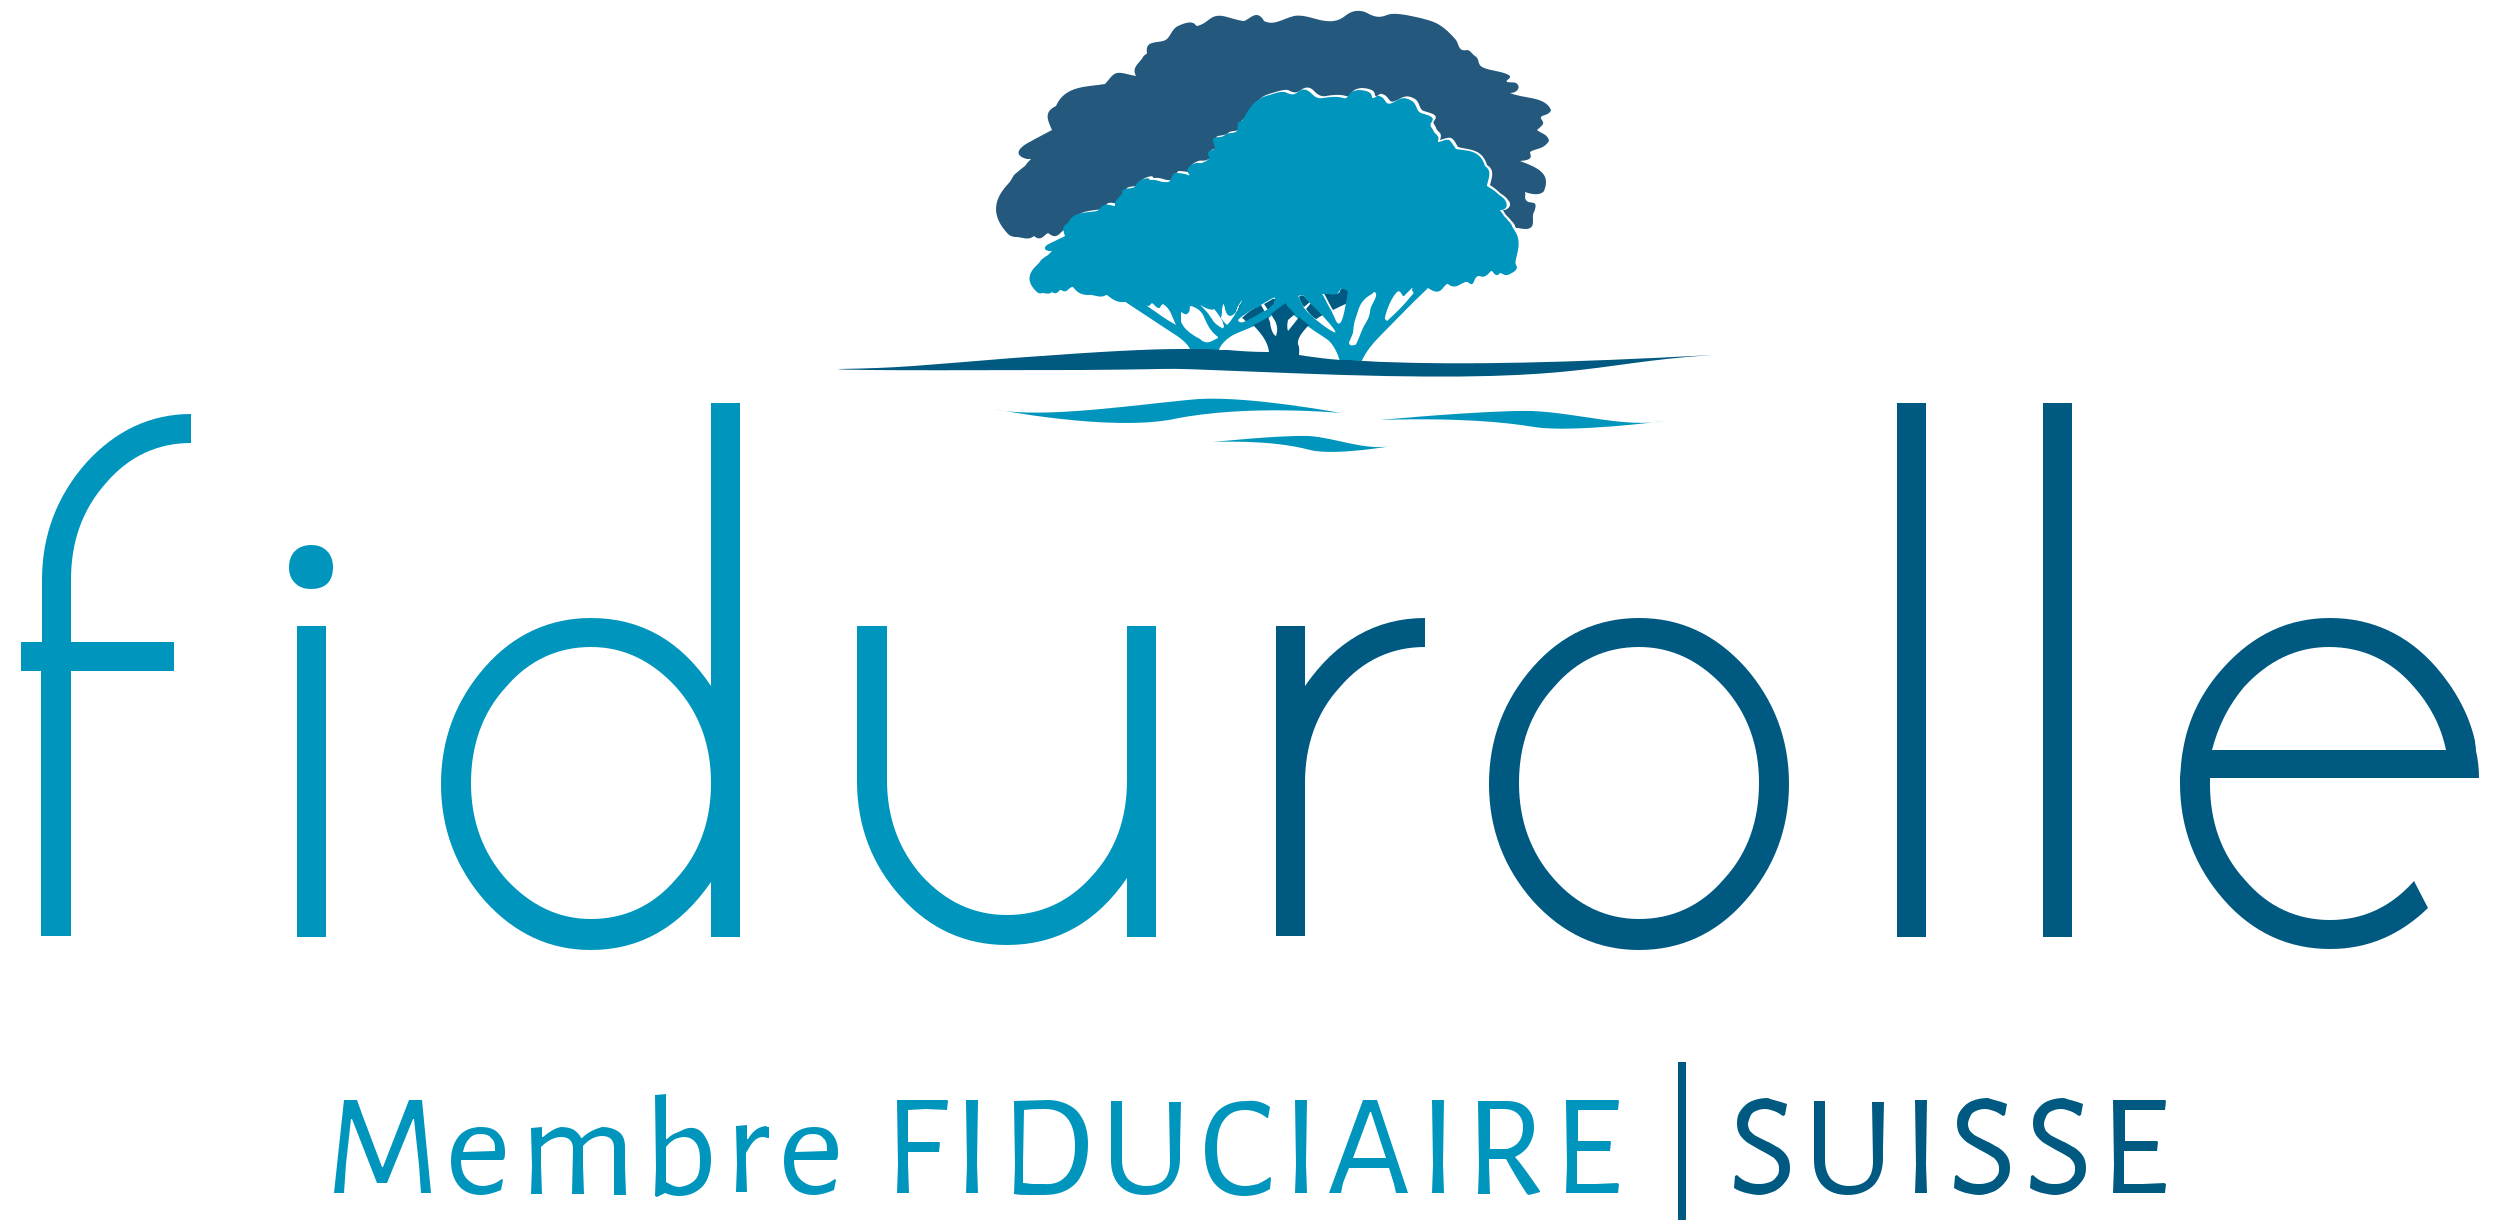 <?xml version="1.0" encoding="UTF-8"?>
<!-- Generator: Adobe Illustrator 27.5.0, SVG Export Plug-In . SVG Version: 6.00 Build 0)  -->
<svg xmlns="http://www.w3.org/2000/svg" xmlns:xlink="http://www.w3.org/1999/xlink" version="1.1" id="Calque_1" x="0px" y="0px" viewBox="0 0 250 123" style="enable-background:new 0 0 250 123;" xml:space="preserve">
<style type="text/css">
	.st0{fill:#0095BD;}
	.st1{fill:#005980;}
	.st2{fill:#24597D;}
</style>
<g>
	<g>
		<path class="st0" d="M19.1,41.4v2.9c-3.3,0-6.2,1.3-8.5,4C8.2,51,7.1,54.2,7.1,58v6.2h10.3v2.9H7.1v26.5H4.1V67.1H2.1v-2.9h2.1V58    c0-4.5,1.5-8.4,4.4-11.7C11.5,43.1,15,41.4,19.1,41.4z"/>
		<path class="st0" d="M29.5,55.1c0.4-0.4,1-0.6,1.6-0.6c0.7,0,1.2,0.2,1.6,0.6c0.4,0.4,0.6,1,0.6,1.6c0,1.4-0.7,2.2-2.2,2.2    c-0.7,0-1.2-0.2-1.6-0.6c-0.4-0.4-0.6-0.9-0.6-1.6C28.9,56.1,29.1,55.5,29.5,55.1z M29.7,62.6h2.9v31.1h-2.9V62.6z"/>
		<path class="st0" d="M71.1,40.3h2.9v38.1v15.3h-2.9v-5.5c-3.1,4.5-7.1,6.8-12,6.8c-4.1,0-7.6-1.6-10.6-4.9    c-2.9-3.3-4.4-7.2-4.4-11.7c0-4.5,1.5-8.4,4.4-11.7c2.9-3.3,6.5-4.9,10.6-4.9c5,0,9,2.3,12,6.8V40.3z M67.6,68.7    c-2.4-2.6-5.2-4-8.5-4s-6.2,1.3-8.5,4c-2.4,2.6-3.5,5.9-3.5,9.6c0,3.8,1.2,7,3.5,9.6c2.4,2.6,5.2,4,8.5,4s6.2-1.3,8.5-4    c2.4-2.6,3.5-5.9,3.5-9.6C71.1,74.6,70,71.4,67.6,68.7z"/>
		<path class="st0" d="M85.8,62.6h2.9V78c0,3.8,1.2,7,3.5,9.6c2.4,2.6,5.2,3.9,8.5,3.9s6.2-1.3,8.5-3.9c2.4-2.6,3.5-5.8,3.5-9.6    V62.6h2.9V78v15.7h-2.9v-5.9c-3,4.4-7,6.7-12,6.7c-4.2,0-7.7-1.6-10.6-4.8c-2.9-3.2-4.4-7.1-4.4-11.6V62.6z"/>
		<path class="st1" d="M142.5,61.8v2.9c-3.3,0-6.2,1.3-8.5,4c-2.4,2.6-3.5,5.9-3.5,9.6v15.3h-2.9V78.4V62.6h2.9v6    C133.6,64.1,137.6,61.8,142.5,61.8z"/>
		<path class="st1" d="M153.3,66.7c2.9-3.3,6.5-4.9,10.6-4.9c4.1,0,7.6,1.6,10.6,4.9c2.9,3.3,4.4,7.2,4.4,11.7    c0,4.5-1.5,8.4-4.4,11.7c-2.9,3.3-6.5,4.9-10.6,4.9c-4.1,0-7.6-1.6-10.6-4.9c-2.9-3.3-4.4-7.2-4.4-11.7    C148.9,73.9,150.4,70,153.3,66.7z M172.4,68.7c-2.4-2.6-5.2-4-8.5-4c-3.3,0-6.2,1.3-8.5,4c-2.4,2.6-3.5,5.9-3.5,9.6    c0,3.8,1.2,7,3.5,9.6s5.2,4,8.5,4c3.3,0,6.2-1.3,8.5-4c2.4-2.6,3.5-5.9,3.5-9.6C175.9,74.6,174.8,71.4,172.4,68.7z"/>
		<path class="st1" d="M189.7,40.3h2.9v53.4h-2.9V40.3z"/>
		<path class="st1" d="M204.3,40.3h2.9v53.4h-2.9V40.3z"/>
		<path class="st1" d="M247.5,74.1c-0.6-2.7-2-5.2-3.9-7.4c-2.9-3.3-6.5-4.9-10.6-4.9c-4.1,0-7.6,1.6-10.6,4.9    c-2.2,2.4-3.6,5.2-4.1,8.3h0c-0.2,0.9-0.2,1.8-0.3,2.7c0,0.2,0,0.4,0,0.6c0,4.5,1.5,8.4,4.4,11.7c2.9,3.3,6.5,4.9,10.6,4.9    c3.8,0,7-1.4,9.8-4.1l-1.4-2.7c-2.3,2.6-5.1,3.9-8.4,3.9c-3.3,0-6.2-1.3-8.5-4c-2.4-2.6-3.5-5.9-3.5-9.6c0-0.2,0-0.4,0-0.6h19.3    h4.7h2.9c0-0.9-0.1-1.9-0.3-2.7C247.6,74.7,247.5,74.4,247.5,74.1 M224.4,68.7c2.4-2.6,5.2-4,8.5-4c3.3,0,6.2,1.3,8.5,4    c1.6,1.8,2.7,3.9,3.2,6.3h-23.4h0C221.8,72.7,222.8,70.6,224.4,68.7z"/>
	</g>
	<g>
		<g>
			<g>
				<path class="st0" d="M43.1,119.3h-1l-0.2-2.8l-0.5-4.6h-0.1l-2.6,6.4h-1l-2.5-6.4h-0.1l-0.5,4.5l-0.2,2.9h-1l1-9.3h1.3l0.5,1.4      l2,5.3h0.1l2.1-5.4l0.5-1.3h1.3L43.1,119.3z"/>
				<path class="st0" d="M46.1,116L46.1,116c0,0.8,0.2,1.5,0.6,1.9c0.4,0.4,0.9,0.7,1.6,0.7c0.3,0,0.7-0.1,1-0.2      c0.3-0.1,0.6-0.3,0.9-0.5l0.1,0.1l-0.2,1c-0.7,0.3-1.4,0.5-2,0.5c-0.9,0-1.7-0.3-2.2-0.9c-0.5-0.6-0.8-1.4-0.8-2.5      c0-1.1,0.3-1.9,0.8-2.5c0.5-0.6,1.3-0.9,2.2-0.9c0.8,0,1.4,0.2,1.8,0.7c0.4,0.4,0.6,1.1,0.6,1.8c0,0.3,0,0.5-0.1,0.7l-0.1,0.1      L46.1,116z M46.9,113.9c-0.3,0.3-0.5,0.8-0.6,1.3l3.2-0.1l0-0.2c0-0.5-0.1-0.9-0.4-1.1c-0.2-0.3-0.6-0.4-1-0.4      C47.6,113.4,47.2,113.5,46.9,113.9z"/>
				<path class="st0" d="M61.4,114.8c0-0.4-0.1-0.7-0.3-0.9c-0.2-0.2-0.5-0.3-0.9-0.3c-0.6,0-1.3,0.3-1.9,1l0,1.9l0.1,2.9h-1.2      l0.1-4.5c0-0.4-0.1-0.7-0.3-0.9c-0.2-0.2-0.5-0.3-0.9-0.3c-0.6,0-1.3,0.3-2,1v1.8l0.1,2.9h-1.1l0.1-2.8l-0.1-3.8l1.1-0.1v1h0.1      c0.6-0.5,1.2-0.9,1.8-1c0.5,0,1,0.1,1.3,0.3c0.3,0.2,0.6,0.5,0.7,0.8h0.1c0.6-0.6,1.3-0.9,2-1.1c0.7,0,1.3,0.2,1.7,0.5      c0.4,0.3,0.6,0.8,0.6,1.5l0,1.9l0.1,2.9h-1.2L61.4,114.8z"/>
				<path class="st0" d="M70.4,113.5c0.4,0.6,0.7,1.3,0.7,2.4c0,1.2-0.3,2.1-0.8,2.7c-0.6,0.6-1.3,1-2.4,1c-0.5,0-0.9-0.1-1.4-0.3      l-0.8,0.4l-0.2-0.1l0.1-2.8l-0.1-7.3l1.1-0.1l0,4.5h0.1c0.3-0.3,0.6-0.5,0.9-0.6c0.3-0.1,0.6-0.3,0.9-0.4      C69.3,112.6,70,112.9,70.4,113.5z M69.5,118c0.4-0.4,0.5-1.1,0.5-1.9c0-0.8-0.1-1.4-0.4-1.8c-0.3-0.4-0.7-0.6-1.2-0.6      c-0.3,0-0.6,0.1-0.9,0.2c-0.3,0.2-0.6,0.4-0.9,0.8l0,1.8l0,1.7c0.5,0.3,0.9,0.5,1.4,0.5C68.6,118.6,69.1,118.4,69.5,118z"/>
				<path class="st0" d="M76.9,112.7v1.1l-0.1,0c-0.2,0-0.3-0.1-0.5-0.1c-0.3,0-0.6,0.1-0.9,0.4c-0.3,0.3-0.5,0.7-0.8,1.2l0,1      l0.1,2.9h-1.1l0.1-2.8l-0.1-3.8l1.1-0.1l0,1.4h0.1c0.3-0.5,0.6-0.8,0.9-1c0.3-0.2,0.7-0.3,1-0.3      C76.6,112.7,76.7,112.7,76.9,112.7z"/>
				<path class="st0" d="M79.4,116L79.4,116c0,0.8,0.2,1.5,0.6,1.9c0.4,0.4,0.9,0.7,1.6,0.7c0.3,0,0.7-0.1,1-0.2      c0.3-0.1,0.6-0.3,0.9-0.5l0.1,0.1l-0.2,1c-0.7,0.3-1.4,0.5-2,0.5c-0.9,0-1.7-0.3-2.2-0.9c-0.5-0.6-0.8-1.4-0.8-2.5      c0-1.1,0.3-1.9,0.8-2.5c0.5-0.6,1.3-0.9,2.2-0.9c0.8,0,1.4,0.2,1.8,0.7c0.4,0.4,0.6,1.1,0.6,1.8c0,0.3,0,0.5-0.1,0.7l-0.1,0.1      L79.4,116z M80.1,113.9c-0.3,0.3-0.5,0.8-0.6,1.3l3.2-0.1l0-0.2c0-0.5-0.1-0.9-0.4-1.1c-0.2-0.3-0.6-0.4-1-0.4      C80.8,113.4,80.4,113.5,80.1,113.9z"/>
				<path class="st0" d="M90.8,111l0,3.2l1.6,0l1.5,0l0.1,0.1l-0.1,0.9l-1.6,0l-1.5,0l0,1.2l0.1,2.9h-1.2l0.1-2.8l-0.1-6.5h5      l0.1,0.1l-0.1,0.9l-2.1-0.1L90.8,111z"/>
				<path class="st0" d="M97.7,116.4l0.1,2.9h-1.2l0.1-2.8l-0.1-6.5h1.2L97.7,116.4z"/>
				<path class="st0" d="M107.7,111.1c0.7,0.8,1.1,1.8,1.1,3.3c0,1.6-0.4,2.9-1.1,3.8c-0.8,0.9-1.9,1.3-3.3,1.3c-0.4,0-0.9,0-1.4,0      c-0.6,0-1.1,0-1.6-0.1h0l0.1-2.8l-0.1-6.5h0l3.4-0.1C105.9,110,107,110.4,107.7,111.1z M106.7,117.5c0.5-0.6,0.8-1.6,0.8-2.9      c0-2.4-1-3.7-3-3.7c-0.6,0-1.3,0-2.1,0.1l-0.1,5.4l0,1.9c0.3,0,0.7,0.1,1.1,0.1c0.4,0,0.7,0,1,0      C105.5,118.5,106.2,118.1,106.7,117.5z"/>
				<path class="st0" d="M118,114.8l0,1c0,1.1-0.3,2-0.9,2.7c-0.6,0.6-1.5,1-2.6,1c-1.1,0-1.9-0.3-2.5-0.9c-0.6-0.6-0.9-1.5-0.9-2.6      l0-1.3l0-4.6h1.1l0,5.8c0,0.9,0.2,1.5,0.6,2c0.4,0.4,1,0.7,1.8,0.7s1.4-0.2,1.8-0.6c0.4-0.4,0.6-1,0.6-1.9l-0.1-5.9h1.2      L118,114.8z"/>
				<path class="st0" d="M127,110.7l-0.2,1.1l-0.1,0c-0.6-0.5-1.4-0.8-2.2-0.8c-0.9,0-1.6,0.3-2.1,1c-0.5,0.6-0.7,1.6-0.7,2.8      c0,1.2,0.2,2.2,0.7,2.8c0.5,0.6,1.2,1,2.1,1c0.4,0,0.9-0.1,1.3-0.2c0.4-0.2,0.8-0.4,1.2-0.7l0.1,0.1l-0.1,1.1      c-0.8,0.5-1.7,0.7-2.6,0.7c-1.2,0-2.2-0.4-2.9-1.2c-0.7-0.8-1-2-1-3.5c0-1.5,0.4-2.7,1.1-3.6c0.7-0.8,1.7-1.2,3.1-1.2      C125.5,110,126.3,110.2,127,110.7z"/>
				<path class="st0" d="M130.6,116.4l0.1,2.9h-1.2l0.1-2.8l-0.1-6.5h1.2L130.6,116.4z"/>
				<path class="st0" d="M140.8,119.3h-1.2l-0.2-0.9l-0.5-1.6l-2.1,0l-1.9,0l-0.6,1.5l-0.2,1h-1.2l3.4-9.3h1.4L140.8,119.3z       M138.6,115.8l-1.5-4.6h-0.1l-1.7,4.6l1.6,0L138.6,115.8z"/>
				<path class="st0" d="M144.3,116.4l0.1,2.9h-1.2l0.1-2.8l-0.1-6.5h1.2L144.3,116.4z"/>
				<path class="st0" d="M154,119.1l0,0.1c-0.3,0.1-0.7,0.2-1.1,0.3l-0.2-0.1c-0.8-1.2-1.5-2.4-2.1-3.5h-1.7v0.6l0.1,2.9h-1.2      l0.1-2.8l-0.1-6.5l2.8,0c0.9,0,1.6,0.2,2.1,0.7c0.5,0.5,0.7,1.1,0.7,2c0,0.6-0.2,1.2-0.5,1.7c-0.3,0.5-0.8,0.9-1.4,1.2      C152.3,116.6,153.1,117.8,154,119.1z M149,114.9l1.7,0c1.1-0.3,1.6-1,1.6-2.2c0-0.6-0.2-1-0.5-1.3c-0.3-0.3-0.8-0.5-1.4-0.5      l-1.4,0L149,114.9z"/>
				<path class="st0" d="M161.9,118.4l-0.1,0.9h-5.2l0.1-2.8l-0.1-6.5h5.2l0.1,0.1l-0.1,0.9l-2.2,0l-1.8,0l0,3.1l1.7,0l1.5,0      l0.1,0.1l-0.1,0.9l-1.6,0l-1.7,0l0,1.4l0,1.9l1.8,0l2.2-0.1L161.9,118.4z"/>
				<path class="st1" d="M178.7,110.4l-0.2,1.1l-0.2,0.1c-0.3-0.2-0.6-0.4-0.9-0.5c-0.3-0.1-0.6-0.2-0.9-0.2c-0.4,0-0.7,0.1-0.9,0.2      c-0.3,0.1-0.5,0.3-0.6,0.6s-0.2,0.5-0.2,0.7c0,0.3,0.1,0.5,0.2,0.7c0.2,0.2,0.4,0.4,0.6,0.5c0.2,0.1,0.6,0.3,1,0.5      c0.5,0.2,0.9,0.5,1.3,0.7c0.3,0.2,0.6,0.5,0.8,0.8c0.2,0.3,0.3,0.7,0.3,1.2c0,0.5-0.1,0.9-0.4,1.3c-0.3,0.4-0.6,0.7-1.1,1      c-0.5,0.2-1,0.4-1.6,0.4c-0.4,0-0.8-0.1-1.3-0.2c-0.4-0.1-0.9-0.3-1.2-0.5l0.1-1.2l0.2-0.1c0.3,0.3,0.7,0.6,1.1,0.7      c0.4,0.2,0.8,0.2,1.2,0.2c0.4,0,0.7-0.1,1-0.2c0.3-0.1,0.5-0.3,0.7-0.6c0.2-0.2,0.2-0.5,0.2-0.8c0-0.4-0.2-0.7-0.5-1      c-0.3-0.2-0.8-0.5-1.4-0.8c-0.5-0.3-0.9-0.5-1.2-0.7c-0.3-0.2-0.6-0.5-0.8-0.8c-0.2-0.3-0.3-0.7-0.3-1.2c0-0.5,0.1-0.9,0.4-1.3      c0.3-0.4,0.6-0.7,1.1-0.9c0.5-0.2,1-0.3,1.6-0.3C177.2,110,177.9,110.1,178.7,110.4z"/>
				<path class="st1" d="M188.3,114.8l0,1c0,1.1-0.3,2-0.9,2.7c-0.6,0.6-1.5,1-2.6,1c-1.1,0-1.9-0.3-2.5-0.9      c-0.6-0.6-0.9-1.5-0.9-2.6l0-1.3l0-4.6h1.1l0,5.8c0,0.9,0.2,1.5,0.6,2c0.4,0.4,1,0.7,1.8,0.7s1.4-0.2,1.8-0.6      c0.4-0.4,0.6-1,0.6-1.9l-0.1-5.9h1.2L188.3,114.8z"/>
				<path class="st1" d="M192.6,116.4l0.1,2.9h-1.2l0.1-2.8l-0.1-6.5h1.2L192.6,116.4z"/>
				<path class="st1" d="M200.7,110.4l-0.2,1.1l-0.2,0.1c-0.3-0.2-0.6-0.4-0.9-0.5c-0.3-0.1-0.6-0.2-0.9-0.2c-0.4,0-0.7,0.1-0.9,0.2      c-0.3,0.1-0.5,0.3-0.6,0.6c-0.1,0.2-0.2,0.5-0.2,0.7c0,0.3,0.1,0.5,0.2,0.7c0.2,0.2,0.4,0.4,0.6,0.5c0.2,0.1,0.6,0.3,1,0.5      c0.5,0.2,0.9,0.5,1.3,0.7c0.3,0.2,0.6,0.5,0.8,0.8c0.2,0.3,0.3,0.7,0.3,1.2c0,0.5-0.1,0.9-0.4,1.3c-0.3,0.4-0.6,0.7-1.1,1      c-0.5,0.2-1,0.4-1.6,0.4c-0.4,0-0.8-0.1-1.3-0.2c-0.4-0.1-0.9-0.3-1.2-0.5l0.1-1.2l0.2-0.1c0.3,0.3,0.7,0.6,1.1,0.7      c0.4,0.2,0.8,0.2,1.2,0.2c0.4,0,0.7-0.1,1-0.2c0.3-0.1,0.5-0.3,0.7-0.6c0.2-0.2,0.2-0.5,0.2-0.8c0-0.4-0.2-0.7-0.5-1      c-0.3-0.2-0.8-0.5-1.4-0.8c-0.5-0.3-0.9-0.5-1.2-0.7c-0.3-0.2-0.6-0.5-0.8-0.8c-0.2-0.3-0.3-0.7-0.3-1.2c0-0.5,0.1-0.9,0.4-1.3      c0.3-0.4,0.6-0.7,1.1-0.9c0.5-0.2,1-0.3,1.6-0.3C199.3,110,200,110.1,200.7,110.4z"/>
				<path class="st1" d="M208.3,110.4l-0.2,1.1l-0.2,0.1c-0.3-0.2-0.6-0.4-0.9-0.5c-0.3-0.1-0.6-0.2-0.9-0.2c-0.4,0-0.7,0.1-0.9,0.2      c-0.3,0.1-0.5,0.3-0.6,0.6c-0.1,0.2-0.2,0.5-0.2,0.7c0,0.3,0.1,0.5,0.2,0.7c0.2,0.2,0.4,0.4,0.6,0.5c0.2,0.1,0.6,0.3,1,0.5      c0.5,0.2,0.9,0.5,1.3,0.7c0.3,0.2,0.6,0.5,0.8,0.8c0.2,0.3,0.3,0.7,0.3,1.2c0,0.5-0.1,0.9-0.4,1.3c-0.3,0.4-0.6,0.7-1.1,1      c-0.5,0.2-1,0.4-1.6,0.4c-0.4,0-0.8-0.1-1.3-0.2c-0.4-0.1-0.9-0.3-1.2-0.5l0.1-1.2l0.2-0.1c0.3,0.3,0.7,0.6,1.1,0.7      c0.4,0.2,0.8,0.2,1.2,0.2c0.4,0,0.7-0.1,1-0.2c0.3-0.1,0.5-0.3,0.7-0.6c0.2-0.2,0.2-0.5,0.2-0.8c0-0.4-0.2-0.7-0.5-1      c-0.3-0.2-0.8-0.5-1.4-0.8c-0.5-0.3-0.9-0.5-1.2-0.7c-0.3-0.2-0.6-0.5-0.8-0.8c-0.2-0.3-0.3-0.7-0.3-1.2c0-0.5,0.1-0.9,0.4-1.3      c0.3-0.4,0.6-0.7,1.1-0.9c0.5-0.2,1-0.3,1.6-0.3C206.9,110,207.6,110.1,208.3,110.4z"/>
				<path class="st1" d="M216.6,118.4l-0.1,0.9h-5.2l0.1-2.8l-0.1-6.5h5.2l0.1,0.1l-0.1,0.9l-2.2,0l-1.8,0l0,3.1l1.7,0l1.5,0      l0.1,0.1l-0.1,0.9l-1.6,0l-1.7,0l0,1.4l0,1.9l1.8,0l2.2-0.1L216.6,118.4z"/>
			</g>
		</g>
		<rect x="167.8" y="106.2" class="st1" width="0.8" height="15.8"/>
	</g>
	<g>
		<path class="st0" d="M139.2,44.6c0,0-5.8,1-8.2,0.4c-4-1.1-9.7-0.8-9.7-0.8s6.7-0.7,9.6-0.6C133.7,43.8,136.5,45.1,139.2,44.6z"/>
		<path class="st0" d="M166.5,42.1c0,0-9.3,1.2-13.1,0.6c-6.4-1.1-15.4-0.7-15.4-0.7s10.7-1,15.2-0.9    C157.9,41.3,162.4,42.8,166.5,42.1z"/>
		<path class="st0" d="M99.4,40.9c0,0,11.6,2.3,18,1c7.3-1.5,16.7-0.6,16.7-0.6s-9.1-1.7-14.2-1.4C114.7,40.3,104,42,99.4,40.9z"/>
		<path class="st0" d="M121,31.8c0,0.1,0,0.1,0.1,0.1C121,31.9,121,31.9,121,31.8C121,31.8,121,31.8,121,31.8z"/>
		<g>
			<path class="st1" d="M126.1,30.5c-0.2,0.1-0.4,0.2-0.6,0.3c-0.3,0.1-0.9,0.6-1.3,1c0.2,0.1,0.3,0.3,0.5,0.4     c0.6-0.2,1.3-0.7,1.8-1L126.1,30.5z"/>
			<path class="st1" d="M124.1,30.6c0-0.1,0.1-0.1,0.1-0.2c0.1-0.2,0.2-0.4,0.2-0.6c-0.1,0.1-0.2,0.4-0.5,0.8c0,0,0,0.1,0,0.1     c0,0.1-0.1,0.1-0.1,0.2c0,0,0,0,0,0.1c-0.1,0.1-0.1,0.2-0.2,0.2c0,0,0,0,0,0c0,0,0,0,0,0c0.1,0.1,0.1,0.1,0.2,0.2     c0.1-0.2,0.2-0.3,0.3-0.5C124,30.8,124.1,30.7,124.1,30.6z"/>
			<path class="st1" d="M134.8,29.7c0.2-0.9-0.1-0.7-0.6-0.9c0,0,0,0,0,0c-0.1,0-0.2,0.3-0.2,0.3c-0.1,0.4-0.6,0.3-1.1,0.3     c-0.2,0-0.4,0-0.5,0c0.1,0.1,0.2,0.3,0.3,0.5c0.2,0.4,0.4,0.8,0.6,1.1c0.4-0.2,1-0.5,1.5-0.7C134.7,30.1,134.8,29.9,134.8,29.7z"/>
			<path class="st1" d="M130.4,29.6c0-0.1-0.4-0.1-0.5,0.1c0.1,0.2,0.1,0.5,0.5,1l0.6-0.5C130.6,29.9,130.5,29.7,130.4,29.6z"/>
			<path class="st1" d="M127.5,30c0-0.3-0.4,0-0.4,0s-0.3,0.2-0.7,0.4l0.4,0.6C127.4,30.6,127.5,30.2,127.5,30z"/>
			<path class="st1" d="M121.9,14.5C121.9,14.5,121.9,14.5,121.9,14.5C121.9,14.6,121.9,14.6,121.9,14.5z"/>
			<path class="st2" d="M107.3,22.1c0.5-1.1,1.9-1,2.9-1.2c0.3-0.3,0.5-0.6,0.7-0.6c0.3-0.1,0.7,0.1,1.1,0.1c-0.3-0.5,0.3-0.7,0.4-1     c0-0.1,0.2-0.1,0.2-0.2c-0.1-0.6,0.5-0.5,1-0.6c0.5-0.1,0.4-0.6,0.9-0.8c1-0.4,0.7,0,0.9,0c0.8-0.1,1,0.3,1.8,0.2     c0.3,0,0.4-0.9,0.7-0.9c0.3,0,1.2,0.1,1.6,0.3c0,0,0.1,0,0.1,0.1c-0.1-0.2-1-0.6-0.2-1.2c0.9-0.5,0.7,0,1.5-0.4     c0.6-0.3,0.2-0.4,0.2-0.8c0.1-0.3,0.4,0,0.7-0.5c-0.1-0.2-0.2-0.7-0.2-0.7c-0.1-0.5,0.8-0.2,1.2-0.6c0.3-0.3,0.9-0.1,1.2-0.4     c0.2-0.1,0.1-0.8,0.2-0.9c0.5-0.1,0.5-0.5,0.7-0.8c0.3-0.5,0.7-1,1.2-1.4c0.5-0.4,1.2-0.5,1.8-0.7c0.4-0.1,0.8-0.2,1.1,0     c0.4,0.2,0.7,0.2,1.1-0.1c0.5-0.4,1-0.3,1.4,0.2c0.3,0.3,0.7,0.5,1.1,0.4c0.6-0.1,1.4-0.2,2,0c0.7,0.2,0.2-0.7,1.6-0.8     c1.7,0.1,1.1,0.8,1.4,0.8c0.3,0,0.3-0.3,0.6-0.2c0.8,0.2,0.6,1,1.3,0.7c0.6-0.2,1-0.8,2-0.2c0.5,0.3,0.4,1.1,0.9,1.2     c0.5,0.2,1.6,0.3,1,1c-0.2,0.2,0.2,0.5,0.2,0.7c0.2,0.5,0.7,0.4,0.4,1.2c0.4-0.1,0.8-0.3,1.1-0.2c0.3,0.1,0.5,0.6,0.7,0.9     c1,0.3,2.4,0.1,2.9,1.8c0.8,0.5,0.5,1.2,0.3,2c0.3,0.2,0.7,0.5,1,0.8c0.3,0.2,0.6,0.4,0.8,0.7c0.4,0.4,0.2,0.8-0.3,1     c-0.1,0-0.2,0-0.2,0c0.1,0.2,0.2,0.4,0.4,0.6c0.1,0.1,0.2,0.2,0.3,0.3c0.1,0.2,0.3,0.3,0.4,0.5c0.1,0.1,0.1,0.3,0.2,0.4     c0.1,0,0.1,0,0.2,0c2.2,0.5,1.2-1,1.6-1.6c0.1-0.2,0.3-0.8,0-0.9c-0.3-0.1-0.6,0-0.8-0.3c-0.2-0.3,0-0.4-0.1-0.8     c1.1,0.4,1.7,0.2,1.9-0.1c0.7-1.7-0.5-2.3-2.4-3c1.5-0.1,1-0.6,1-0.9c0.6-0.4,1.3-0.2,1.9-1.1c-0.1-0.7-0.9-0.8-1.2-1.1     c0.1-0.1,0.4-0.3,0.6-0.6c0.1-0.3-0.3-0.5-0.2-0.7c0.1-0.2,0.9-0.2,1-0.7c-0.6-1.4-2.7-1.1-4.1-1.7c0.7,0,1-0.5,0.8-0.8     c-0.2-0.4-0.7-0.2-1.1-0.3c-0.2-0.2,0.4-0.3,0.3-0.6c-0.6-0.5-2.1-0.5-2.8-0.9c-0.5-0.3-0.2-0.8-0.7-1.1     c-0.3-0.2-0.5-0.6-0.8-0.6c-0.9,0.2-0.8-0.6-1.1-1c-0.5-0.6-1.2-1.3-2-1.7c-0.9-0.4-2-0.6-3-0.8c-0.6-0.1-1.4-0.2-1.9,0     c-0.7,0.3-1.2,0.2-1.8-0.1c-0.8-0.5-1.7-0.4-2.4,0.2c-0.5,0.4-1.1,0.6-1.9,0.5c-1.1-0.1-2.1-0.7-3.2-0.5c-1.2,0.3-2,1-3,0.5     c-0.7-1.3-1.5-0.1-2,0c-0.4,0-1.3-0.3-1.7-0.4c-1.7-0.5-1.7,0.6-3,0.9c-0.2,0-0.2-0.8-1.9,0c-0.8,0.4-0.7,1.3-1.5,1.5     c-0.8,0.2-1.8,0-1.6,1.2c0,0.1-0.3,0.2-0.4,0.4c-0.3,0.6-1.2,1-0.7,1.9c-0.7-0.1-1.4-0.4-1.9-0.3c-0.5,0.1-0.8,0.7-1.2,1.1     c-1.7,0.3-4,0.1-4.9,2.2c-1.3,0.6-0.8,1.5-0.4,2.4c-0.6,0.3-1.1,0.6-1.7,0.9c-0.5,0.3-1,0.5-1.3,0.8c-0.6,0.5-0.4,1,0.5,1.2     c0.2,0,0.4,0,0.4,0c-0.2,0.2-0.4,0.4-0.6,0.7c-0.1,0.1-0.3,0.2-0.4,0.3c-0.2,0.2-0.5,0.4-0.7,0.6c-0.2,0.3-0.3,0.6-0.6,0.9     c-1.6,1.7-1.6,3.3,0,5c0.2,0.2,0.5,0.3,0.8,0.3c0.6,0,1.2,0.4,1.8-0.1c0.7,0.6,1-0.1,1.4-0.3c1.1,0.9,1.2-0.4,2-0.5     c0.2,0.2,0.3,0.4,0.5,0.6C106.7,22.7,106.7,22.3,107.3,22.1z"/>
			<path class="st1" d="M131.6,31.9c0.1,0,0.1-0.1,0.2-0.1c0.1-0.1,0.3-0.2,0.5-0.3c-0.3-0.3-0.6-0.6-1-1c-0.1-0.1-0.1-0.1-0.2-0.2     l-0.5,0.6C130.9,31.3,131.2,31.7,131.6,31.9z"/>
			<path class="st0" d="M135.1,36.1c0.5,0,0.9,0.1,1.1,0.1c0,0,0,0,0,0c0,0,0,0-0.1,0C135.9,36.1,135.5,36.1,135.1,36.1z"/>
			<g>
				<path class="st0" d="M121.9,35.2C121.9,35.1,121.9,35.1,121.9,35.2c-0.1-0.4,0.5-1.1,1.1-1.5c0.2-0.2,1.2-0.6,2.2-1      c0.6-0.3,1.1-0.6,1.5-0.8c0.2-0.1,0.3-0.2,0.4-0.3c0,0,0,0,0,0c0.4-0.5,0.9-0.8,1.5-1.1l0,0l0,0c0,0,0,0,0,0.1      c0.1,0.1,0.1,0.2,0.2,0.3c0.1,0.2,0.4,0.5,0.7,0.7c0.1,0.1,0.2,0.2,0.4,0.3c0.3,0.3,0.7,0.5,1,0.8c0.9,0.7,1.9,1.2,2.1,1.5      c0.5,0.5,0.9,1.5,1,2c0,0,0,0,0.1,0c0.2,0,0.3,0,0.5,0c0.2,0,0.3,0,0.4,0c0,0,0,0,0,0c0,0,0,0,0,0c0.5,0,0.9,0.1,1.1,0.1      c0,0,0,0,0,0c0,0,0,0,0,0c0.4-1.1,1.3-2.1,2.1-2.9c1.5-1.5,2.9-3,4.4-4.4c0.1-0.1,0.2-0.2,0.2-0.2c1.3,0.9,1.4-0.1,1.9-0.4      c0,0,0.1,0,0.1,0c0.9,0.8,1.6-0.6,2.1-0.1c0.6,0.5,0.4-0.7,1-0.7c0.4,0.1,0.6,0.2,1.2-0.5c0,0,0.1,0,0.1,0      c0.2,0.2,0.4,0.7,0.8,0.2c0.3,0,0.4,0.4,1,0.1c0.4-0.2,0.9-0.5,0.6-0.9c-0.3-0.5,0.8-2-0.1-3.4c-0.1-0.1-0.1-0.2-0.2-0.3      c-0.1-0.1-0.1-0.3-0.2-0.4c-0.1-0.2-0.3-0.3-0.4-0.5c-0.1-0.1-0.2-0.2-0.3-0.3c-0.1-0.2-0.3-0.4-0.4-0.6c0,0,0.1,0,0.2,0      c0.5-0.1,0.6-0.5,0.3-1c-0.2-0.3-0.5-0.4-0.8-0.7c-0.3-0.3-0.7-0.5-1-0.7c0,0,0-0.1,0-0.1c0.2-0.8,0.5-1.4-0.2-1.9c0,0,0,0,0,0      c-0.5-1.7-1.9-1.5-2.9-1.7c0,0,0,0,0,0c-0.3-0.4-0.5-0.8-0.7-0.9c-0.3-0.1-0.6,0.1-1,0.2c-0.1,0-0.1,0-0.1-0.1      c0.2-0.6-0.3-0.6-0.5-1.1c0-0.1-0.4-0.4-0.2-0.7c0.6-0.7-0.5-0.8-1-1c-0.5-0.2-0.4-0.9-0.9-1.2c-1-0.6-1.3-0.1-2,0.2      c-0.8,0.3-0.5-0.5-1.3-0.7c-0.3-0.1-0.3,0.2-0.6,0.2c-0.3,0,0.3-0.7-1.4-0.8c0,0,0,0,0,0c-1.3,0.1-0.9,1-1.6,0.8      c-0.6-0.2-1.3-0.1-2,0c-0.5,0.1-0.8-0.1-1.1-0.4c-0.5-0.5-0.9-0.6-1.4-0.2c-0.4,0.3-0.6,0.3-1.1,0.1c-0.3-0.2-0.8-0.1-1.1,0      c-0.6,0.2-1.3,0.3-1.8,0.7c-0.5,0.3-0.8,0.8-1.2,1.4c-0.2,0.3-0.2,0.7-0.7,0.8c-0.2,0-0.1,0.7-0.2,0.9c-0.3,0.3-0.9,0.1-1.2,0.4      c-0.4,0.4-1.3,0-1.2,0.6c0,0,0.2,0.6,0.2,0.7c0,0,0,0,0-0.1c0,0.1,0,0.1,0,0.1c-0.3,0.4-0.6,0.1-0.7,0.5c0,0.4,0.4,0.5-0.2,0.8      c-0.8,0.5-0.6-0.1-1.5,0.4c-0.5,0.4-0.4,0.7-0.2,0.9c0.1,0.1,0,0.2-0.1,0.1c-0.5-0.2-1.1-0.2-1.3-0.2c-0.3,0-0.4,0.9-0.7,0.9      c-0.8,0.1-1-0.3-1.8-0.2c-0.1,0,0.1-0.4-0.9,0c-0.5,0.2-0.4,0.7-0.9,0.8c-0.5,0.1-1.1,0-1,0.6c0,0.1-0.2,0.1-0.2,0.2      c-0.2,0.3-0.6,0.5-0.5,0.9c0,0.1,0,0.1-0.1,0.1c-0.4-0.1-0.7-0.2-1-0.1c-0.3,0.1-0.4,0.4-0.7,0.6c0,0,0,0,0,0      c-1,0.2-2.4,0-2.9,1.2c-0.6,0.3-0.5,0.6-0.4,1c0,0.1,0.1,0.2,0.1,0.3c-0.3,0.2-0.7,0.3-1,0.5c-0.3,0.1-0.6,0.3-0.8,0.4      c-0.4,0.3-0.2,0.6,0.3,0.6c0.1,0,0.2,0,0.2,0c-0.1,0.1-0.2,0.2-0.4,0.4c-0.1,0.1-0.2,0.1-0.3,0.2c-0.1,0.1-0.3,0.2-0.4,0.3      c-0.1,0.2-0.2,0.3-0.4,0.5c-1,0.9-1,1.8,0,2.7c0.1,0.1,0.3,0.2,0.5,0.1c0.3,0,0.7,0.2,1-0.1c0.4,0.3,0.6,0,0.8-0.2      c0,0,0.1,0,0.1,0c0.6,0.4,0.7-0.2,1.1-0.3c0,0,0.1,0,0.1,0c0.3,0.4,0.7,0.8,1.5,0.8c0.6-0.1,1.2,0.4,1.8,0c0,0,0.1,0,0.1,0      c0.5,0.4,1,0.8,1.8,0.7c0.1,0,0.2,0.1,0.2,0.1c1.5,1,2.9,1.9,4.4,2.9c0.8,0.5,1.7,1.1,2,1.9c0,0,0,0,0.1,0c0.2,0,0.3,0,0.5,0      l0.2,0C121,35.1,121.4,35.1,121.9,35.2z M139.7,29.2c0.1-0.1,0.3-0.1,0.4,0.1c0.1,0.2,0.2,0.3,0.2,0.3c0,0,0.1,0,0.1,0      c0.3-0.3,0.5-0.5,0.8-0.8c0.1-0.1,0,0.2,0,0.2c0.1,0.3,0.3,0.2,0,0.5c-0.8,1-1.5,1.7-2.5,2.6c0,0-0.1-0.1-0.2-0.2      C138.4,31.9,138.9,30,139.7,29.2z M135.3,33.3c0.1-1.1,0.1-1,0.5-2.2c0.2-0.7,0.6-1.3,1.4-1.7c0.1-0.1,0.3-0.4,0.4,0      c0.1,0.2-0.3,0.9-0.3,0.9c-0.1,0.2-0.3,0.5-0.3,0.9c-0.1,0.6-0.2,0.7-0.6,1.4c-0.3,0.5-0.7,1.9-0.9,1.9c-0.2,0-0.6,0.2-0.6-0.3      C134.9,34.3,135.3,33.3,135.3,33.3z M132.8,29.4c0.5,0,1,0.2,1.1-0.3c0.1,0,0.2-0.3,0.2-0.3c0,0,0,0,0,0c0.5,0.3,0.8,0,0.6,0.9      c0,0.2-0.1,0.4-0.1,0.6c-0.2,1.1-0.5,2.7-1,1.8c0,0-0.2-0.5-0.5-1.1c-0.2-0.3-0.4-0.7-0.6-1.1c-0.1-0.2-0.2-0.4-0.3-0.5      C132.4,29.4,132.6,29.4,132.8,29.4z M130.4,29.6c0,0.1,0.2,0.2,0.5,0.6c0,0,0.1,0.1,0.1,0.1c0,0.1,0.1,0.1,0.2,0.2      c0.4,0.4,0.7,0.7,1,1c0.6,0.7,1.1,1.2,1.3,1.6c0.3,0.5-1.1-0.5-1.1-0.5s-0.4-0.3-0.9-0.7c-0.3-0.3-0.7-0.6-1-1c0,0,0,0-0.1-0.1      c0-0.1-0.1-0.1-0.1-0.2c-0.3-0.5-0.3-0.8-0.5-1C130,29.5,130.5,29.5,130.4,29.6z M117.6,32.5c-1.1-0.6-1.7-1.1-2.6-1.7l0,0      c0,0-0.3-0.2-0.3-0.2c0.1-0.1,0.2,0.1,0.3-0.1c0,0,0.1-0.1,0.2-0.2c0.3,0.2,0.4,0.5,0.7,0.5c0.2,0,0.1-0.2,0.2-0.2      c0-0.1,0.1-0.1,0.2-0.2C117.1,30.9,117.2,31.7,117.6,32.5C117.7,32.5,117.6,32.5,117.6,32.5z M125.5,30.8c0.2,0,0.4-0.1,0.6-0.3      c0.1-0.1,0.2-0.1,0.3-0.2c0.4-0.2,0.7-0.4,0.7-0.4s0.5-0.3,0.4,0c0,0.3-0.1,0.6-0.7,1c-0.1,0.1-0.2,0.1-0.3,0.2c0,0,0,0-0.1,0      c-0.5,0.3-1.2,0.7-1.8,1c-0.4,0.2-0.7,0.2-0.8-0.1c0,0,0.1-0.1,0.3-0.3C124.6,31.4,125.2,30.9,125.5,30.8z M122.2,31      c0-0.2,0.1-0.4,0.1-0.6c0,0,0,0,0,0c0,0,0-0.1,0-0.1c0,0.1,0,0.1,0.1,0.2c0,0.1,0,0.1,0.1,0.2c0,0,0,0.1,0,0.1c0,0,0,0.1,0,0.1      c0,0.1,0.1,0.2,0.1,0.3c0,0.1,0.1,0.1,0.1,0.2c0.2,0.3,0.5,0.2,0.7,0c0,0,0,0,0,0c0,0,0,0,0,0c0.1-0.1,0.1-0.1,0.2-0.2      c0,0,0,0,0-0.1c0-0.1,0.1-0.1,0.1-0.2c0,0,0-0.1,0-0.1c0.2-0.3,0.4-0.7,0.5-0.8c0,0.1-0.1,0.3-0.2,0.6c0,0.1-0.1,0.1-0.1,0.2      c0,0.1-0.1,0.2-0.2,0.3c-0.1,0.2-0.2,0.3-0.3,0.5c-0.2,0.3-0.4,0.6-0.6,0.8c0,0-0.1,0.1-0.1,0.1c-0.1-0.1-0.2-0.2-0.2-0.2      c0,0,0,0,0,0c-0.2-0.2-0.3-0.4-0.4-0.5c0,0,0,0,0,0C122.2,31.4,122.2,31.2,122.2,31z M121.4,30.9      C121.4,30.9,121.4,30.9,121.4,30.9c0.2,0.2,0.4,0.5,0.6,0.8c0,0,0,0.1,0.1,0.1c0,0.1,0,0.1,0.1,0.2c0.1,0.2,0.1,0.4,0.2,0.6      c0,0.1-0.1,0.3-0.2,0.2c-0.4-0.2-0.8-0.5-1-0.9c0,0,0-0.1-0.1-0.1c-0.2-0.5-1.2-1.4-1.2-1.4c0,0,0,0,0,0      C119.8,30.4,121.1,31.2,121.4,30.9z M118.4,32.7c-0.1-0.2-0.3-0.4-0.3-0.6c0,0,0,0,0-0.1c0-0.1,0-0.2,0-0.3c0,0,0-0.1,0-0.1      c0-0.1,0-0.2,0-0.4c0.2,0.1,0.4,0.3,0.6,0.2c0.4-0.3,0.2-0.5,0.3-0.7c0-0.1,0.1-0.1,0.1-0.1c0.7,0.2,1.1,0.6,1.3,1.1      c0.3,0.7,0.6,1.4,1.4,2c0,0,0,0.1,0,0.1c-0.2,0.1-0.4,0.2-0.6,0.3c-0.4,0.2-0.8,0.2-1.2-0.2C119.4,33.6,118.8,33.2,118.4,32.7z"/>
				<path class="st0" d="M134.1,36C134.1,36,134.1,36,134.1,36C134.1,36,134.1,36,134.1,36C134.1,36,134.1,36,134.1,36z"/>
				<path class="st0" d="M128.6,30.3C128.7,30.4,128.7,30.4,128.6,30.3C128.7,30.4,128.7,30.4,128.6,30.3L128.6,30.3z"/>
				<path class="st0" d="M120.3,35.1c0.1,0,0.1,0,0.2,0L120.3,35.1z"/>
				<path class="st1" d="M138.5,36.2c-0.8,0-1.6-0.1-2.3-0.1c0,0,0,0,0,0c0,0,0,0,0,0c-0.2,0-0.6,0-1.1-0.1c0,0,0,0,0,0c0,0,0,0,0,0      c-0.2,0-0.3,0-0.5,0c-0.1,0-0.3,0-0.4,0c0,0,0,0,0,0c0,0,0,0-0.1,0c0,0,0,0,0,0c-1.5-0.1-2.9-0.3-4.2-0.5c0-0.4,0.1-0.6-0.1-1.1      c-0.1-0.5,0.4-1.2,1.1-1.9c-0.4-0.3-0.7-0.5-1-0.8l-0.3,0.4c0,0-0.3,0.4-0.8,1c-0.1-0.3-0.1-0.6,0-1.1c0,0,0,0,0,0l0.7-0.6      c-0.3-0.3-0.5-0.5-0.7-0.7c-0.1-0.1-0.1-0.2-0.2-0.3c0,0,0,0,0-0.1c-0.5,0.3-1,0.7-1.5,1.1c0,0,0,0,0,0c0.2,0.4,0.5,0.8,0.5,0.9      c0.2,0.6,0.1,1,0,1.3c-0.5-0.2-0.6-1.4-0.6-1.4l-0.2-0.5c-0.4,0.3-1,0.6-1.5,0.8c0.8,0.8,1.5,1.7,1.6,2.7c-1.7,0-3-0.1-4.1-0.2      c-0.3,0-0.5,0-0.8,0l-1.4-0.1c-0.1,0-0.1,0-0.2,0l-0.5,0c-0.5,0-1.1,0-1.7,0c-3.1,0-7.5,0.2-16.9,0.9c-10,0.8-11.3,1-17.5,1.1      c0,0.2,19.1,0.1,24.4,0.1c13.3-0.1,4.8-0.3,20.5,0.3c29.9,1.2,29.2-0.9,42.5-1.8C156.6,36.3,146.1,36.5,138.5,36.2z"/>
			</g>
		</g>
	</g>
</g>
</svg>